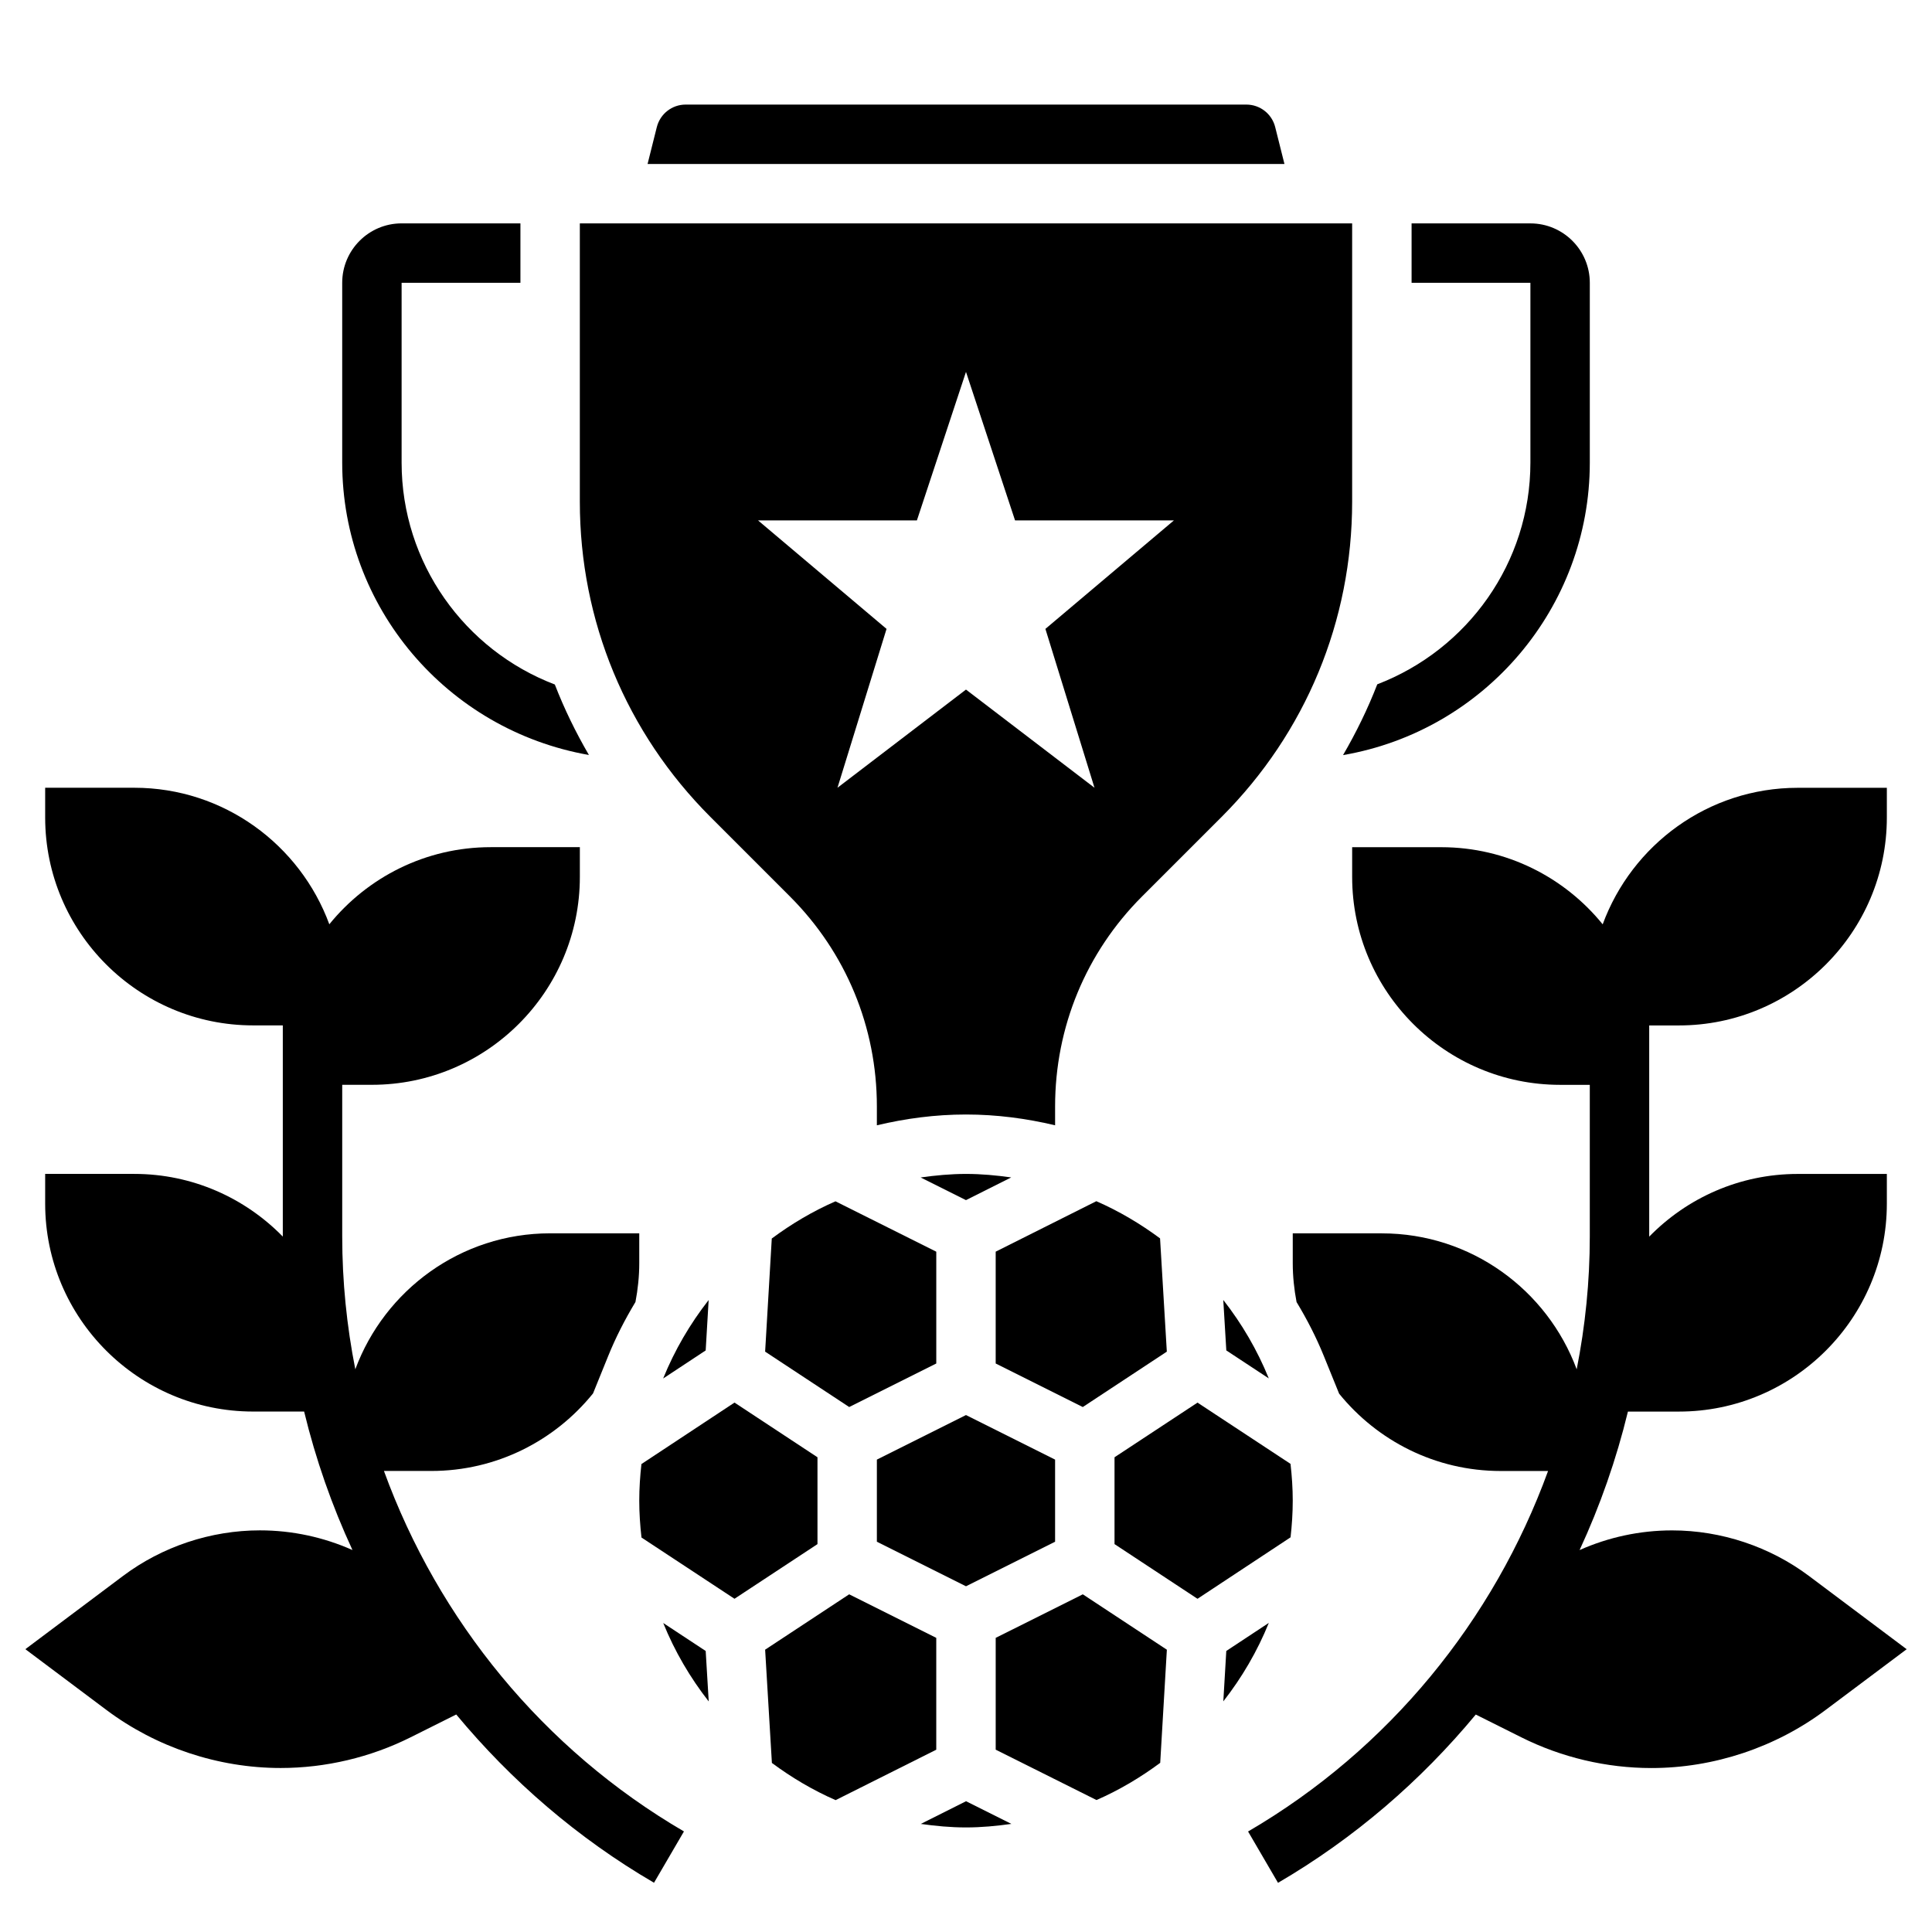 <?xml version="1.0" encoding="UTF-8"?>
<!-- Uploaded to: SVG Repo, www.svgrepo.com, Generator: SVG Repo Mixer Tools -->
<svg fill="#000000" width="800px" height="800px" version="1.1" viewBox="144 144 512 512" xmlns="http://www.w3.org/2000/svg">
 <g>
  <path d="m300.07 344.08c-3.496-6-6.535-12.227-9.035-18.68-23.918-9.113-40.605-32.227-40.605-58.797v-47.664h31.488v-15.742h-31.488c-8.684 0-15.742 7.062-15.742 15.742v47.664c0 38.285 27.707 70.852 65.383 77.477z"/>
  <path d="m508.99 325.35c-2.512 6.481-5.559 12.73-9.07 18.758 37.512-6.453 65.395-39.098 65.395-77.5v-47.664c0-8.684-7.062-15.742-15.742-15.742h-31.488v15.742h31.488v47.664c-0.004 26.477-16.582 49.531-40.582 58.742z"/>
  <path d="m453.22 502.2-1.793-30.016c-5.227-3.871-10.855-7.219-16.887-9.855l-26.672 13.375v29.637l23.082 11.539z"/>
  <path d="m331.8 488.52c-4.93 6.305-9.012 13.281-12.059 20.797l11.273-7.438z"/>
  <path d="m411.98 456.03c-3.93-0.551-7.902-0.93-11.98-0.93-4.086 0-8.078 0.387-12.02 0.938l12.012 6.008z"/>
  <path d="m423.61 552.57v-21.758l-23.613-11.809-23.617 11.809v21.758l23.617 11.809z"/>
  <path d="m348.53 472.22-1.762 29.977 22.277 14.68 23.078-11.535v-29.629l-26.711-13.352c-6.027 2.633-11.664 5.981-16.883 9.859z"/>
  <path d="m481.94 177.68c-0.879-3.512-4.023-5.965-7.644-5.965h-148.59c-3.621 0-6.754 2.457-7.644 5.969l-2.449 9.773h168.78z"/>
  <path d="m319.76 574.11c3.047 7.519 7.133 14.492 12.059 20.789l-0.805-13.375z"/>
  <path d="m360.64 530.19-21.988-14.492-24.664 16.289c-0.359 3.191-0.578 6.422-0.578 9.711 0 3.305 0.227 6.559 0.59 9.762l24.648 16.23 21.992-14.484z"/>
  <path d="m486.59 541.7c0-3.305-0.227-6.559-0.59-9.762l-24.648-16.23-21.992 14.484v23.012l21.988 14.492 24.664-16.289c0.359-3.188 0.578-6.418 0.578-9.707z"/>
  <path d="m480.24 509.29c-3.047-7.519-7.133-14.492-12.059-20.789l0.805 13.375z"/>
  <path d="m353.32 381.55c14.871 14.871 23.059 34.637 23.059 55.664v5c7.598-1.805 15.477-2.859 23.617-2.859s16.02 1.055 23.617 2.859v-5c0-21.027 8.188-40.793 23.059-55.664l21.082-21.074c22.289-22.309 34.578-51.961 34.578-83.5v-73.781h-204.67v73.785c0 31.543 12.289 61.188 34.59 83.5zm33.668-99.637 13.008-39.359 13.004 39.359h42.098l-34.055 28.75 13.008 42.098-34.055-26.016-34.055 26.016 13.004-42.098-34.055-28.75z"/>
  <path d="m468.98 581.52-0.789 13.359c4.93-6.305 9.012-13.281 12.059-20.797z"/>
  <path d="m388.02 627.36c3.93 0.551 7.906 0.93 11.984 0.93 4.086 0 8.078-0.387 12.02-0.938l-12.012-6.008z"/>
  <path d="m392.12 578.05-23.082-11.539-22.27 14.672 1.793 30.016c5.227 3.871 10.855 7.219 16.887 9.855l26.672-13.363z"/>
  <path d="m407.87 578.05v29.629l26.711 13.352c6.031-2.637 11.66-5.984 16.887-9.863l1.762-29.977-22.277-14.68z"/>
  <path d="m245.75 533.82h12.555c17.301 0 32.746-8.031 42.855-20.547l4-9.871c2.008-4.969 4.465-9.746 7.242-14.359 0.637-3.344 1.008-6.793 1.008-10.328v-7.871h-23.617c-23.672 0-43.848 15.035-51.633 36.031-2.273-11.488-3.469-23.266-3.469-35.191v-40.199h7.871c30.379 0 55.105-24.719 55.105-55.105v-7.871h-23.617c-17.254 0-32.668 7.981-42.777 20.438-7.746-21.078-27.961-36.184-51.688-36.184h-23.617v7.871c0 30.387 24.727 55.105 55.105 55.105h7.871v55.945 0.023c-10.012-10.23-23.945-16.609-39.359-16.609h-23.617v7.871c0 30.387 24.727 55.105 55.105 55.105h13.523c3.07 12.668 7.367 24.953 12.809 36.699-7.629-3.383-15.926-5.211-24.531-5.211-13.012 0-25.914 4.297-36.305 12.105l-25.852 19.383 21.461 16.09c13.23 9.926 29.645 15.398 46.191 15.398 11.895 0 23.797-2.809 34.441-8.133l12.098-6.047c14.578 17.57 32.18 32.793 52.41 44.594l7.934-13.602c-37.309-21.758-65.105-55.969-79.504-95.531z"/>
  <path d="m623.44 561.68c-10.406-7.812-23.301-12.109-36.312-12.109-8.598 0-16.902 1.828-24.52 5.211 5.441-11.746 9.738-24.035 12.809-36.699h13.512c30.379 0 55.105-24.719 55.105-55.105v-7.871h-23.617c-15.414 0-29.348 6.375-39.359 16.617v-0.023-55.949h7.871c30.379 0 55.105-24.719 55.105-55.105v-7.871h-23.617c-23.727 0-43.941 15.105-51.688 36.18-10.105-12.457-25.52-20.438-42.777-20.438h-23.617v7.871c0 30.387 24.727 55.105 55.105 55.105h7.871v40.203c0 11.926-1.195 23.703-3.473 35.188-7.781-20.996-27.957-36.031-51.629-36.031h-23.617v7.871c0 3.535 0.371 6.984 1.008 10.328 2.777 4.59 5.227 9.359 7.234 14.312l4.047 9.973c10.117 12.484 25.535 20.492 42.816 20.492h12.555c-14.398 39.566-42.188 73.777-79.5 95.535l7.934 13.602c20.23-11.801 37.832-27.016 52.41-44.594l12.098 6.047c10.641 5.32 22.543 8.129 34.438 8.129 16.547 0 32.961-5.473 46.191-15.406l21.461-16.082z"/>
 </g>
</svg>
